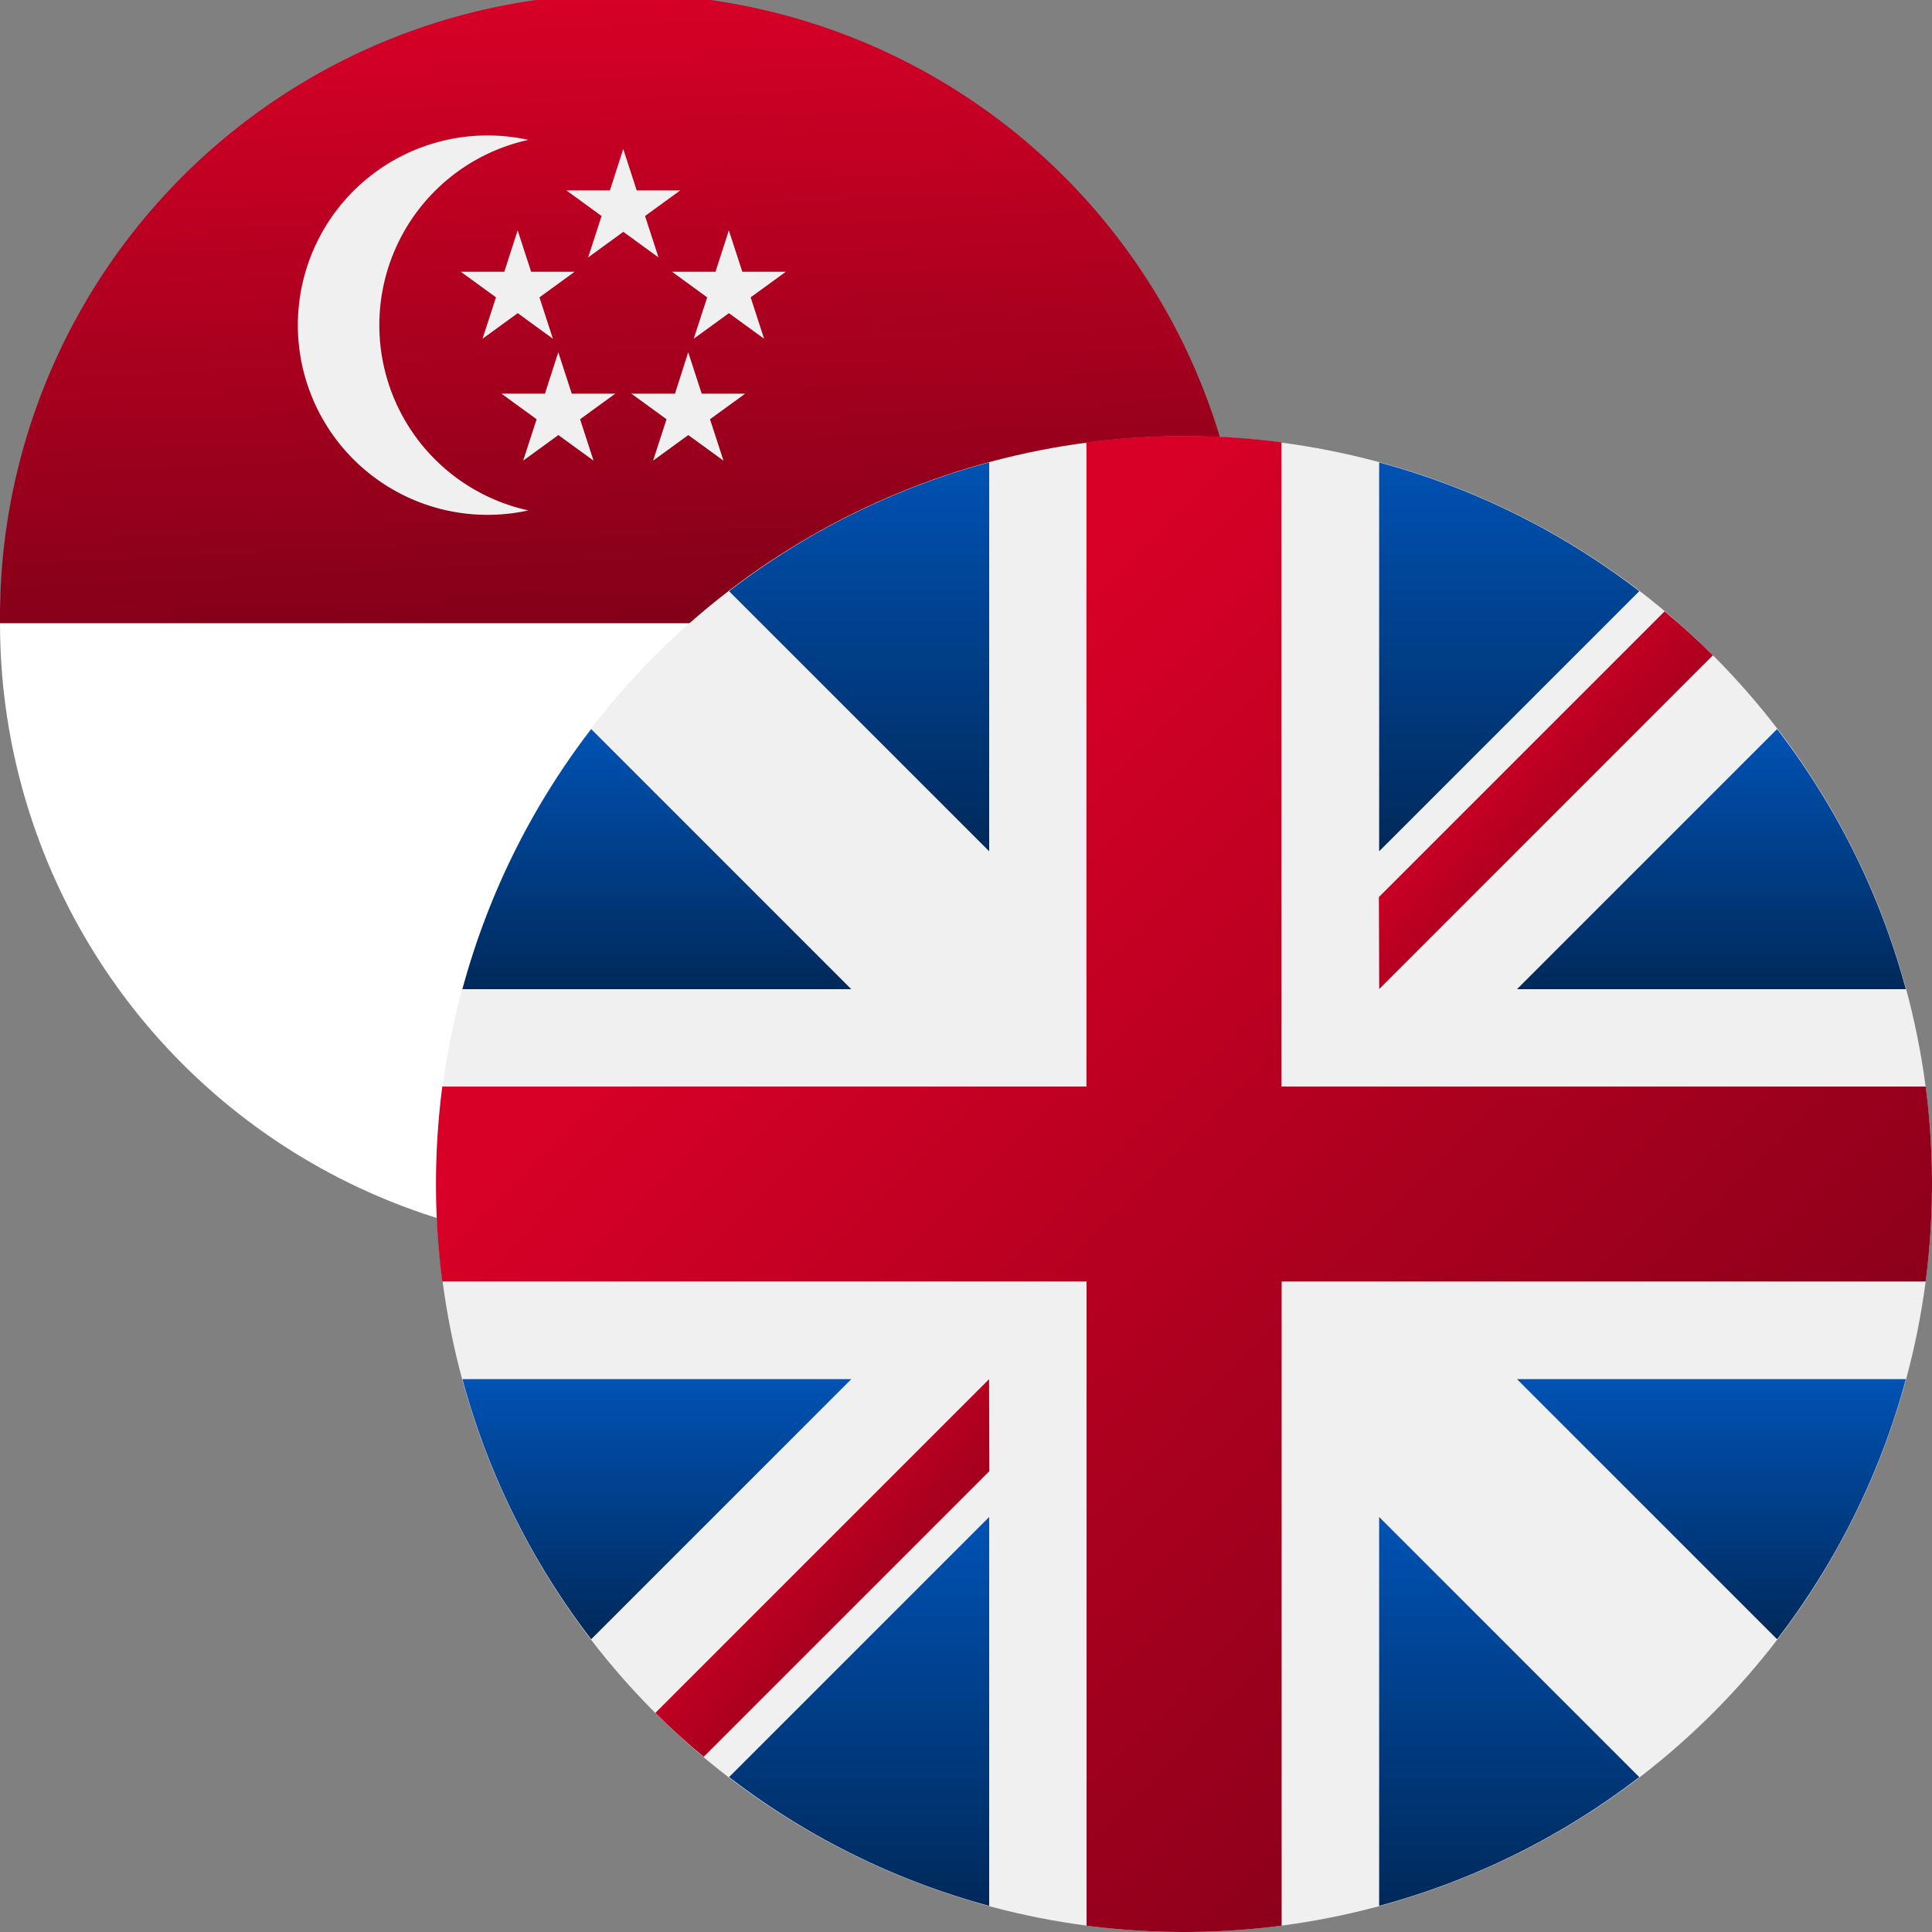 <svg xmlns="http://www.w3.org/2000/svg" xmlns:xlink="http://www.w3.org/1999/xlink" width="32" height="32" viewBox="0 0 32 32"><rect x="0" y="0" width="32" height="32" fill="#808080" stroke="none"/><defs><linearGradient id="a" x1="0.5" x2="0.613" y2="1.251" gradientUnits="objectBoundingBox"><stop offset="0" stop-color="#d80027"/><stop offset="1" stop-color="#6c0014"/></linearGradient><linearGradient id="b" x1="0.5" x2="0.5" y2="1" gradientUnits="objectBoundingBox"><stop offset="0" stop-color="#0052b4"/><stop offset="1" stop-color="#00295a"/></linearGradient><linearGradient id="j" x1="0.257" y1="0.265" x2="1.012" y2="1.01" xlink:href="#a"/></defs><circle cx="10.323" cy="10.323" r="10.323" fill="#fff"/><path d="M0,10.323a10.323,10.323,0,1,1,20.645,0" fill="url(#a)"/><g transform="translate(4.937 2.244)"><path d="M123.78,58.794a3.142,3.142,0,0,1,2.468-3.069,3.142,3.142,0,1,0,0,6.137A3.142,3.142,0,0,1,123.78,58.794Z" transform="translate(-122.434 -55.652)" fill="#f0f0f0"/><path d="M233.538,61.217l.223.686h.721l-.583.424.223.686-.583-.424-.583.424.223-.686-.583-.424h.721Z" transform="translate(-228.152 -60.993)" fill="#f0f0f0"/><path d="M190.161,94.608l.223.686h.721l-.583.424.223.686-.583-.424-.583.424.223-.686-.583-.424h.721Z" transform="translate(-186.524 -93.037)" fill="#f0f0f0"/><path d="M276.914,94.608l.223.686h.721l-.583.424.223.686-.583-.424-.583.424.223-.686-.583-.424h.721Z" transform="translate(-269.779 -93.037)" fill="#f0f0f0"/><path d="M260.219,144.695l.223.686h.721l-.583.424.223.686-.583-.424-.583.424.223-.686-.583-.424H260Z" transform="translate(-253.757 -141.105)" fill="#f0f0f0"/><path d="M206.857,144.695l.223.686h.721l-.583.424.223.686-.583-.424-.583.424.223-.686-.583-.424h.721Z" transform="translate(-202.547 -141.105)" fill="#f0f0f0"/></g><g transform="translate(7.226 7.226)"><circle cx="12.387" cy="12.387" r="12.387" fill="#f0f0f0"/><g transform="translate(0.433 0.433)"><path d="M10.952,100.142a12.335,12.335,0,0,0-2.133,4.308H15.26Z" transform="translate(-8.819 -95.725)" fill="url(#b)"/><path d="M376.446,104.451a12.336,12.336,0,0,0-2.133-4.308l-4.308,4.308Z" transform="translate(-352.538 -95.726)" fill="url(#b)"/><path d="M8.819,322.784a12.336,12.336,0,0,0,2.133,4.308l4.308-4.308Z" transform="translate(-8.819 -307.6)" fill="url(#b)"/><path d="M327.09,10.952a12.337,12.337,0,0,0-4.308-2.133V15.26Z" transform="translate(-307.598 -8.819)" fill="url(#b)"/><path d="M100.142,374.313a12.336,12.336,0,0,0,4.308,2.133v-6.441Z" transform="translate(-95.725 -352.538)" fill="url(#b)"/><path d="M104.45,8.819a12.337,12.337,0,0,0-4.308,2.133l4.308,4.308Z" transform="translate(-95.725 -8.819)" fill="url(#b)"/><path d="M322.783,376.446a12.336,12.336,0,0,0,4.308-2.133l-4.308-4.308Z" transform="translate(-307.599 -352.538)" fill="url(#b)"/><path d="M370.005,322.784l4.308,4.308a12.335,12.335,0,0,0,2.133-4.308Z" transform="translate(-352.538 -307.6)" fill="url(#b)"/></g><g transform="translate(0 0)"><path d="M24.669,10.771H14V.1a12.5,12.5,0,0,0-3.231,0V10.771H.1A12.5,12.5,0,0,0,.1,14H10.771V24.669a12.5,12.5,0,0,0,3.231,0V14H24.669a12.5,12.5,0,0,0,0-3.231Z" fill="url(#j)"/><path d="M322.783,322.783h0l5.527,5.527q.381-.381.728-.8l-4.732-4.732h-1.523Z" transform="translate(-307.165 -307.165)" fill="url(#j)"/><path d="M80.508,322.784h0l-5.527,5.527q.381.381.8.728l4.732-4.732Z" transform="translate(-71.352 -307.166)" fill="url(#j)"/><path d="M66.189,80.508h0L60.661,74.98q-.381.381-.728.8l4.732,4.732h1.523Z" transform="translate(-57.033 -71.352)" fill="url(#j)"/><path d="M322.783,66.19h0l5.527-5.528q-.381-.381-.8-.728l-4.732,4.732Z" transform="translate(-307.165 -57.034)" fill="url(#j)"/></g></g></svg>